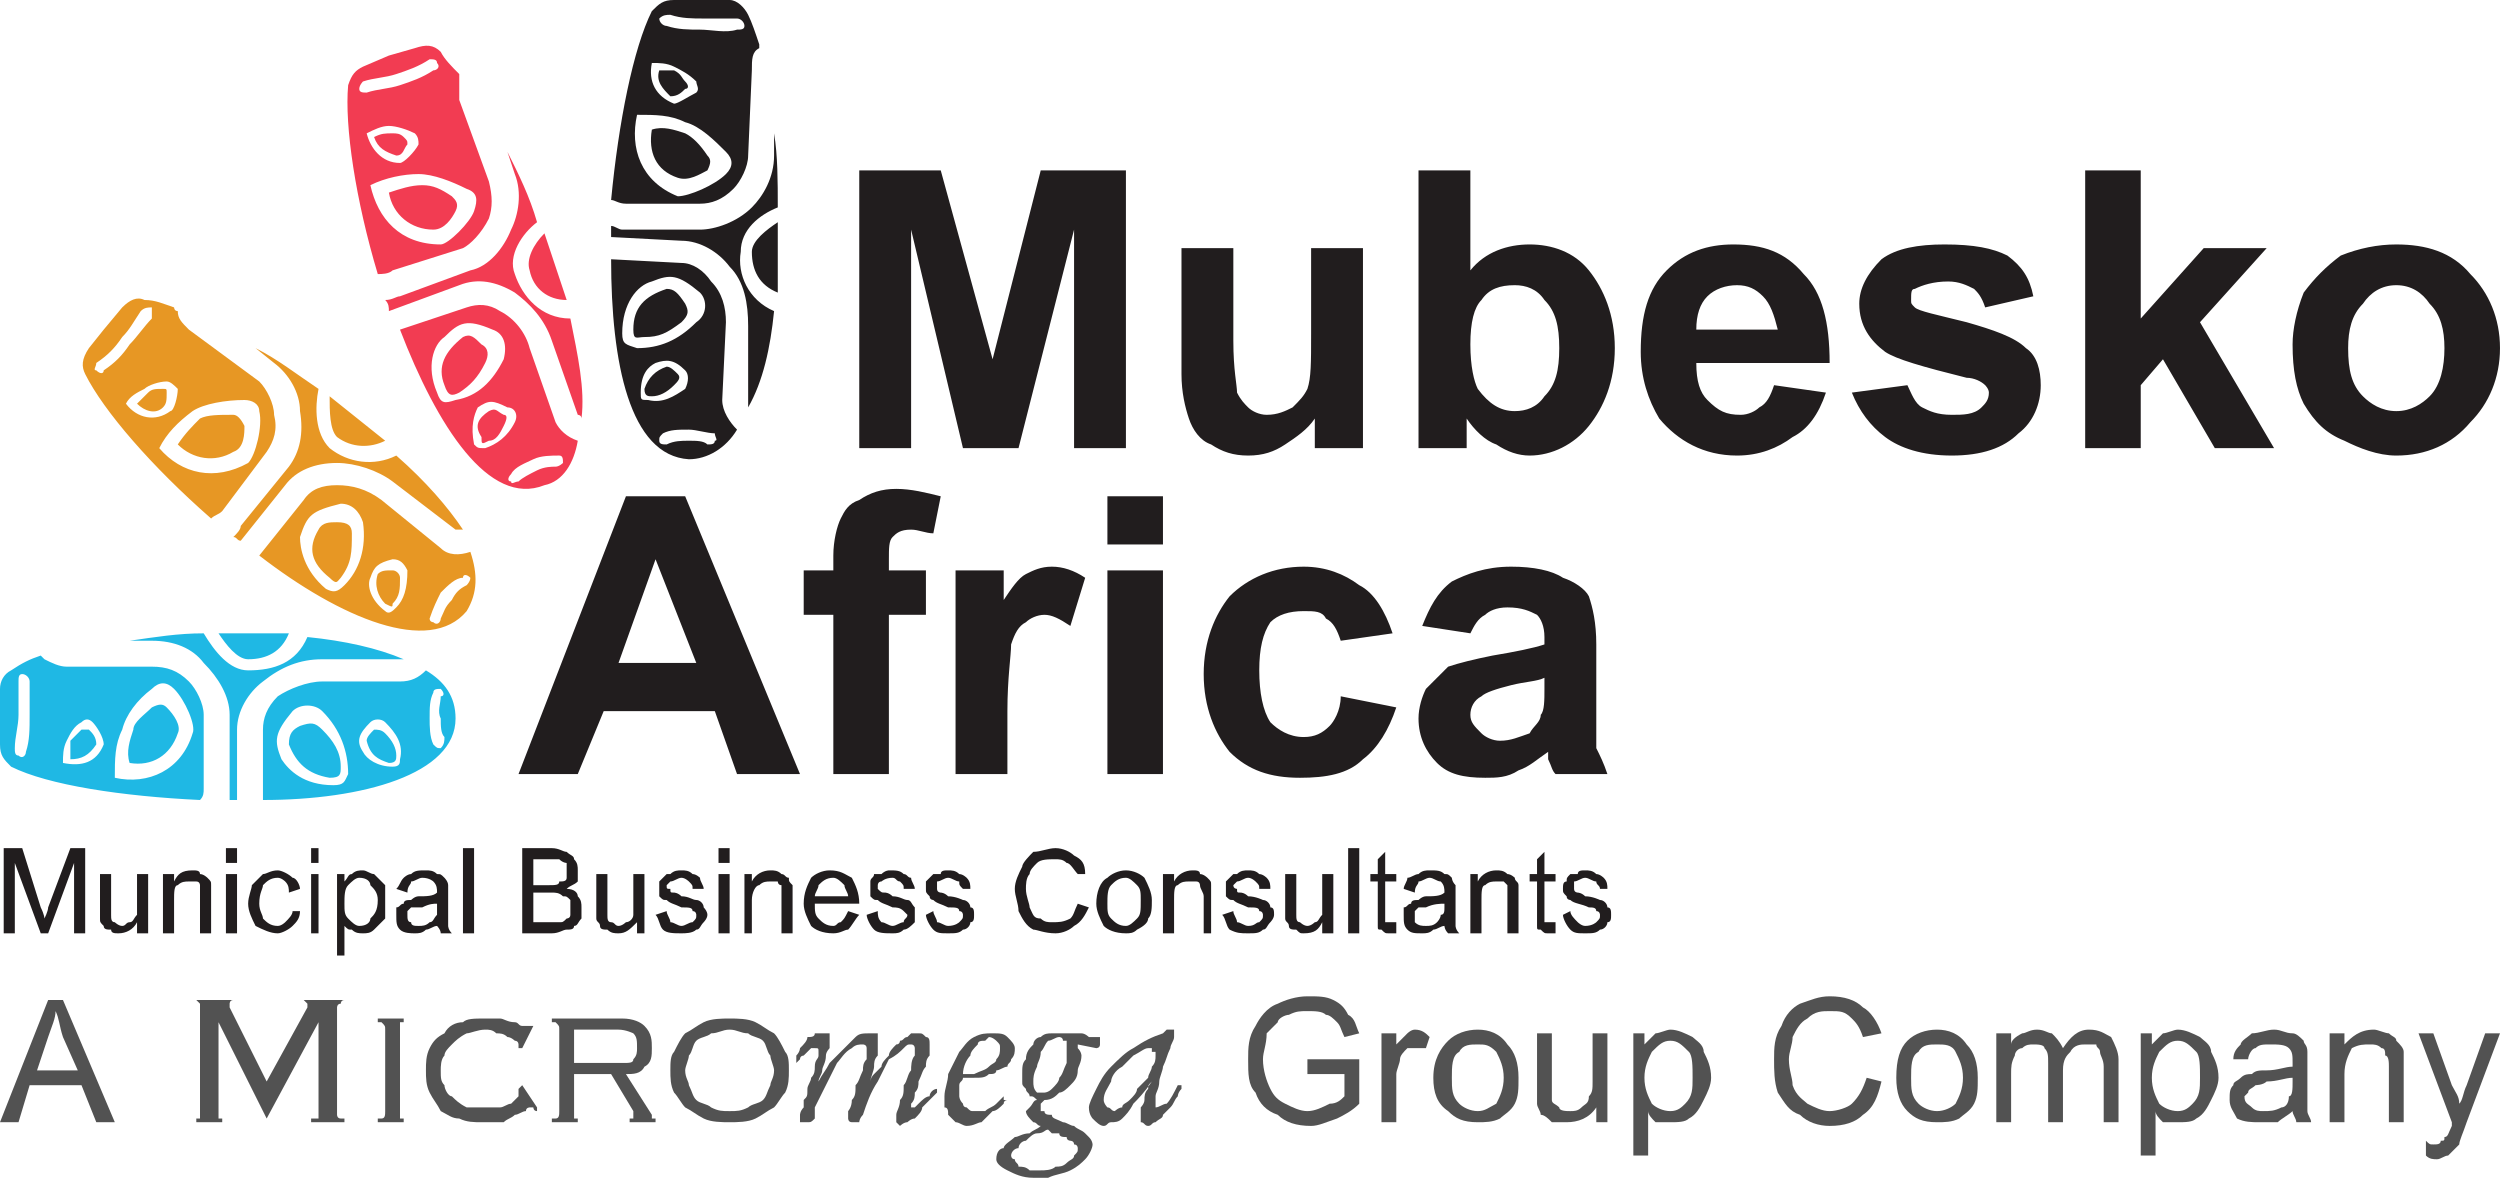 <?xml version="1.0" encoding="UTF-8"?>
<!DOCTYPE svg PUBLIC "-//W3C//DTD SVG 1.1//EN" "http://www.w3.org/Graphics/SVG/1.1/DTD/svg11.dtd">
<!-- Creator: CorelDRAW X7 -->
<svg xmlns="http://www.w3.org/2000/svg" xml:space="preserve" width="675px" height="318px" version="1.1" style="shape-rendering:geometricPrecision; text-rendering:geometricPrecision; image-rendering:optimizeQuality; fill-rule:evenodd; clip-rule:evenodd"
viewBox="0 0 675 318"
 xmlns:xlink="http://www.w3.org/1999/xlink">
 <defs>
  <style type="text/css">
   <![CDATA[
    .fil0 {fill:#1FB8E4}
    .fil4 {fill:#211D1E}
    .fil5 {fill:#525252}
    .fil2 {fill:#E79724}
    .fil3 {fill:#F23C52}
    .fil1 {fill:#211D1E;fill-rule:nonzero}
   ]]>
  </style>
 </defs>
 <g id="Layer_x0020_1">
  <g id="_1022464960">
   <g>
    <path class="fil0" d="M123 194c0,15 -25,22 -52,22l0 -19c0,-3 1,-6 4,-9 3,-2 8,-4 12,-4l21 0c3,0 5,-1 7,-3l0 0c5,3 8,7 8,13zm-59 22c-1,0 -1,0 -2,0 0,-1 0,-2 0,-3l0 -20c0,-5 -3,-10 -7,-14 -3,-4 -8,-6 -14,-6l-6 0c7,-1 13,-2 20,-2 3,5 7,10 12,10 7,0 13,-2 16,-9 10,1 19,3 26,6 0,0 -1,0 -1,0l-21 0c-6,0 -11,2 -16,6 -4,3 -7,8 -7,13l0 19zm-10 0c-21,-1 -41,-4 -51,-9 -2,-2 -3,-3 -3,-6l0 -7 0 -8c0,-2 1,-4 3,-5 3,-2 5,-3 8,-4 1,1 1,1 1,1 2,1 4,2 6,2l23 0c4,0 7,1 10,4 2,2 4,6 4,9l0 20c0,1 0,2 -1,3zm5 -45c7,0 13,0 19,0 -2,5 -6,7 -11,7 -3,0 -6,-4 -8,-7zm58 16c0,-1 1,-1 2,-1 1,1 1,2 0,2 0,2 -1,4 0,6 0,2 0,4 1,5 0,1 0,2 -1,3 -1,0 -1,0 -2,-1 -1,-2 -1,-5 -1,-7 0,-3 0,-5 1,-7zm-112 -3c0,-1 0,-2 1,-2 1,0 2,1 2,2 0,3 0,6 0,9 0,4 0,7 -1,10 0,1 -1,2 -2,1 -1,0 -1,-1 -1,-2 0,-3 1,-6 1,-9 0,-3 0,-6 0,-9zm14 21c3,0 5,-1 7,-4 0,-2 -1,-3 -2,-4 0,0 -1,0 -2,0 -1,1 -2,2 -3,3 0,2 0,3 0,5zm-2 1c5,1 9,0 11,-5 0,-2 -2,-5 -3,-6 -1,-1 -2,-1 -3,0 -2,1 -3,3 -4,5 -1,2 -1,4 -1,6zm18 0c6,1 11,-2 13,-8 1,-2 -1,-5 -3,-7 -1,-1 -2,-1 -4,0 -2,2 -5,4 -5,6 -1,3 -2,6 -1,9zm-4 4c9,2 18,-2 21,-12 1,-2 -2,-9 -5,-12 -2,-2 -4,-2 -6,0 -4,3 -7,7 -8,11 -2,4 -2,8 -2,13zm61 -3c0,2 0,3 -3,3 -6,-1 -9,-4 -11,-9 0,-3 1,-4 3,-5 3,-1 4,-1 6,1 3,3 5,6 5,10zm-13 -15c2,-2 6,-2 8,0 5,5 7,11 7,17 -1,2 -1,3 -4,3 -8,0 -12,-4 -14,-7 -2,-5 -2,-7 3,-13zm28 12c0,1 0,2 -2,2 -3,-1 -5,-2 -6,-6 0,-1 1,-2 2,-3 1,0 2,0 3,1 2,2 3,4 3,6zm-7 -9c1,-1 3,-1 4,0 3,3 5,6 4,10 0,1 0,2 -2,2 -4,0 -7,-2 -8,-4 -2,-3 -1,-5 2,-8z"/>
    <path class="fil1" d="M232 121l0 -75 22 0 14 51 13 -51 23 0 0 75 -14 0 0 -59 -15 59 -15 0 -14 -59 0 59 -14 0zm123 0l0 -8c-2,3 -5,5 -8,7 -3,2 -6,3 -10,3 -4,0 -7,-1 -10,-3 -3,-1 -5,-4 -6,-7 -1,-3 -2,-7 -2,-12l0 -34 14 0 0 25c0,8 1,12 1,14 1,2 2,3 3,4 1,1 3,2 5,2 3,0 5,-1 7,-2 2,-2 3,-3 4,-5 1,-3 1,-7 1,-15l0 -23 14 0 0 54 -13 0zm28 0l0 -75 14 0 0 27c4,-5 10,-7 16,-7 6,0 12,2 16,7 4,5 7,12 7,21 0,9 -3,16 -7,21 -4,5 -10,8 -16,8 -3,0 -6,-1 -9,-3 -3,-1 -6,-4 -8,-7l0 8 -13 0zm14 -28c0,6 1,10 2,12 3,4 6,6 10,6 3,0 6,-1 8,-4 3,-3 4,-7 4,-13 0,-6 -1,-10 -4,-13 -2,-3 -5,-4 -8,-4 -4,0 -7,1 -9,4 -2,2 -3,6 -3,12zm82 11l14 2c-2,6 -5,10 -9,12 -4,3 -9,5 -15,5 -9,0 -16,-4 -21,-10 -3,-5 -5,-11 -5,-18 0,-10 2,-17 7,-22 5,-5 11,-7 18,-7 8,0 14,2 19,8 5,5 7,13 7,24l-36 0c0,5 1,8 3,10 3,3 5,4 9,4 2,0 4,-1 5,-2 2,-1 3,-3 4,-6zm1 -15c-1,-4 -2,-7 -4,-9 -2,-2 -4,-3 -7,-3 -3,0 -6,1 -8,3 -2,2 -3,5 -3,9l22 0zm20 17l15 -2c1,2 2,5 4,6 2,1 4,2 8,2 3,0 6,0 8,-2 1,-1 2,-2 2,-4 0,-1 -1,-2 -1,-2 -1,-1 -3,-2 -5,-2 -12,-3 -19,-5 -22,-7 -4,-3 -7,-7 -7,-13 0,-4 2,-8 6,-12 4,-3 10,-4 17,-4 8,0 13,1 17,3 4,3 6,6 7,11l-13 3c-1,-3 -2,-4 -3,-5 -2,-1 -4,-2 -7,-2 -4,0 -7,1 -9,2 -1,0 -1,1 -1,3 0,1 0,1 1,2 1,1 6,2 14,4 7,2 13,4 16,7 3,2 4,6 4,10 0,5 -2,10 -6,13 -4,4 -10,6 -18,6 -8,0 -14,-2 -18,-5 -4,-3 -7,-7 -9,-12zm63 15l0 -75 15 0 0 40 17 -19 17 0 -18 20 20 34 -16 0 -14 -24 -6 7 0 17 -15 0zm56 -28c0,-4 1,-9 3,-14 3,-4 6,-7 10,-10 5,-2 10,-3 15,-3 8,0 15,2 20,8 5,5 8,12 8,20 0,8 -3,15 -8,20 -5,6 -12,9 -20,9 -5,0 -10,-2 -14,-4 -5,-2 -8,-5 -11,-10 -2,-4 -3,-9 -3,-16zm15 1c0,6 1,10 4,13 2,2 5,4 9,4 4,0 7,-2 9,-4 3,-3 4,-8 4,-13 0,-5 -1,-9 -4,-12 -2,-3 -5,-5 -9,-5 -4,0 -7,2 -9,5 -3,3 -4,7 -4,12z"/>
    <path class="fil1" d="M216 209l-17 0 -6 -17 -30 0 -7 17 -16 0 29 -75 16 0 31 75zm-28 -30l-11 -28 -10 28 21 0zm29 -25l8 0 0 -4c0,-4 1,-8 2,-10 1,-2 2,-4 5,-5 3,-2 6,-3 10,-3 4,0 8,1 12,2l-2 10c-2,0 -4,-1 -6,-1 -3,0 -4,1 -5,2 -1,1 -1,3 -1,6l0 3 10 0 0 12 -10 0 0 43 -15 0 0 -43 -8 0 0 -12zm55 55l-14 0 0 -55 13 0 0 8c2,-3 4,-6 6,-7 2,-1 4,-2 7,-2 3,0 6,1 9,3l-4 13c-3,-2 -5,-3 -7,-3 -2,0 -4,1 -5,2 -2,1 -3,3 -4,6 0,3 -1,9 -1,18l0 17zm27 -62l0 -13 15 0 0 13 -15 0zm0 62l0 -55 15 0 0 55 -15 0zm77 -38l-14 2c-1,-3 -2,-5 -4,-6 -1,-2 -3,-2 -6,-2 -4,0 -7,1 -9,3 -2,3 -3,7 -3,13 0,6 1,11 3,14 2,2 5,4 9,4 3,0 5,-1 7,-3 1,-1 3,-4 3,-8l15 3c-2,6 -5,11 -9,14 -4,4 -10,5 -17,5 -8,0 -14,-2 -19,-7 -4,-5 -7,-12 -7,-21 0,-9 3,-16 7,-21 5,-5 12,-8 20,-8 6,0 11,2 15,5 4,2 7,7 9,13zm21 0l-13 -2c2,-5 4,-9 8,-12 4,-2 9,-4 16,-4 6,0 11,1 14,3 3,1 6,3 7,5 1,3 2,7 2,13l0 17c0,5 0,8 0,11 1,2 2,4 3,7l-14 0c-1,-1 -1,-2 -2,-4 0,-1 0,-2 0,-2 -3,2 -5,4 -8,5 -3,2 -6,2 -9,2 -6,0 -10,-1 -13,-4 -3,-3 -5,-7 -5,-12 0,-3 1,-6 2,-8 2,-2 4,-4 6,-6 3,-1 7,-2 12,-3 6,-1 11,-2 14,-3l0 -2c0,-3 -1,-5 -2,-6 -2,-1 -4,-2 -8,-2 -3,0 -5,1 -6,2 -2,1 -3,3 -4,5zm20 12c-2,1 -5,1 -9,2 -4,1 -7,2 -8,3 -2,1 -3,3 -3,5 0,2 1,3 3,5 1,1 3,2 5,2 3,0 5,-1 8,-2 1,-2 3,-3 3,-5 1,-1 1,-4 1,-7l0 -3z"/>
    <path class="fil1" d="M1 252l0 -23 5 0 5 16c1,2 1,3 1,3 0,0 1,-2 1,-3l6 -16 4 0 0 23 -3 0 0 -19 -7 19 -2 0 -7 -19 0 19 -3 0zm36 0l0 -3c-1,2 -3,3 -5,3 -1,0 -2,0 -2,-1 -1,0 -2,0 -2,-1 -1,-1 -1,-1 -1,-2 0,-1 0,-1 0,-3l0 -9 3 0 0 8c0,2 0,3 0,3 0,1 0,2 1,2 0,0 1,1 2,1 1,0 1,-1 2,-1 1,0 1,-1 2,-2 0,0 0,-2 0,-3l0 -8 3 0 0 16 -3 0zm7 0l0 -16 3 0 0 2c1,-2 2,-3 5,-3 1,0 2,0 2,1 1,0 2,1 2,1 1,1 1,1 1,2 0,1 0,1 0,3l0 10 -3 0 0 -10c0,-1 0,-2 0,-3 0,0 0,-1 -1,-1 -1,0 -1,0 -2,0 -1,0 -2,0 -3,1 -1,0 -1,2 -1,4l0 9 -3 0zm17 -19l0 -4 3 0 0 4 -3 0zm0 19l0 -16 3 0 0 16 -3 0zm18 -6l2 0c0,2 -1,3 -2,4 -1,1 -3,2 -4,2 -2,0 -4,-1 -6,-2 -1,-2 -2,-4 -2,-6 0,-2 1,-4 1,-5 1,-1 2,-2 3,-3 1,0 2,-1 4,-1 1,0 3,1 4,2 1,0 2,2 2,3l-3 1c0,-1 0,-2 -1,-3 0,0 -1,-1 -2,-1 -2,0 -3,1 -4,2 0,1 -1,2 -1,5 0,2 1,3 1,4 1,1 2,2 4,2 1,0 2,-1 2,-1 1,-1 2,-2 2,-3zm5 -13l0 -4 2 0 0 4 -2 0zm0 19l0 -16 2 0 0 16 -2 0zm7 6l0 -22 2 0 0 2c1,-1 1,-2 2,-2 1,-1 2,-1 3,-1 1,0 2,1 3,1 1,1 2,2 3,3 0,2 0,3 0,4 0,2 0,4 0,5 -1,1 -2,2 -3,3 -1,1 -2,1 -3,1 -1,0 -2,0 -3,-1 -1,0 -1,0 -2,-1l0 8 -2 0zm2 -14c0,2 0,3 1,4 1,1 2,2 3,2 2,0 3,-1 3,-2 1,-1 2,-2 2,-5 0,-2 -1,-3 -2,-4 0,-1 -1,-2 -3,-2 -1,0 -2,1 -3,2 -1,1 -1,3 -1,5zm25 6c-1,0 -2,1 -3,1 -1,1 -2,1 -3,1 -1,0 -3,0 -4,-1 -1,-1 -1,-2 -1,-4 0,0 0,-1 0,-2 1,0 1,-1 2,-1 0,-1 1,-1 2,-1 0,0 1,-1 2,-1 2,0 4,0 5,-1 0,0 0,0 0,0 0,-1 0,-2 -1,-3 0,0 -1,-1 -3,-1 -1,0 -2,1 -3,1 0,1 -1,1 -1,3l-3 -1c1,-1 1,-2 2,-3 0,0 1,-1 2,-1 1,-1 2,-1 4,-1 1,0 2,0 3,1 1,0 1,0 2,1 0,0 1,1 1,2 0,0 0,1 0,2l0 4c0,2 0,4 0,5 0,0 0,1 1,2l-3 0c0,-1 -1,-2 -1,-2zm0 -6c-1,0 -2,0 -4,1 -2,0 -2,0 -3,0 0,0 -1,1 -1,1 0,0 0,1 0,1 0,1 0,2 1,2 0,1 1,1 2,1 1,0 2,0 3,-1 1,0 1,-1 2,-2 0,0 0,-1 0,-2l0 -1zm7 8l0 -23 3 0 0 23 -3 0zm16 0l0 -23 8 0c2,0 3,1 4,1 1,1 2,1 2,2 1,1 1,2 1,3 0,1 0,2 0,3 -1,1 -2,1 -3,2 2,0 3,1 3,2 1,1 1,2 1,3 0,1 0,2 0,3 -1,1 -1,2 -2,2 0,1 -1,1 -2,1 -1,0 -2,1 -4,1l-8 0zm3 -13l4 0c2,0 3,0 3,-1 1,0 2,0 2,-1 0,0 0,-1 0,-2 0,0 0,-1 0,-2 0,0 -1,0 -2,-1 0,0 -1,0 -3,0l-4 0 0 7zm0 10l5 0c1,0 2,0 2,0 1,0 1,0 2,-1 0,0 1,0 1,-1 0,0 0,-1 0,-2 0,-1 0,-1 0,-2 -1,-1 -1,-1 -2,-1 -1,-1 -2,-1 -3,-1l-5 0 0 8zm28 3l0 -3c-2,2 -3,3 -5,3 -1,0 -2,0 -3,-1 -1,0 -2,0 -2,-1 0,-1 -1,-1 -1,-2 0,-1 0,-1 0,-3l0 -9 3 0 0 8c0,2 0,3 0,3 0,1 0,2 1,2 1,0 1,1 2,1 1,0 2,-1 2,-1 1,0 2,-1 2,-2 0,0 0,-2 0,-3l0 -8 3 0 0 16 -2 0zm5 -5l3 -1c0,1 1,2 1,3 1,0 2,1 3,1 1,0 2,-1 3,-1 1,-1 1,-1 1,-2 0,0 0,-1 -1,-1 0,-1 -1,-1 -3,-1 -2,-1 -3,-1 -4,-2 -1,0 -1,0 -2,-1 0,-1 0,-1 0,-2 0,-1 0,-2 0,-2 1,-1 1,-1 2,-2 0,0 1,0 1,0 1,-1 2,-1 3,-1 1,0 2,0 3,1 1,0 2,1 2,1 0,1 1,2 1,3l-3 0c0,-1 0,-1 -1,-2 0,0 -1,-1 -2,-1 -1,0 -2,1 -3,1 0,0 -1,1 -1,1 0,1 0,1 1,1 0,1 0,1 1,1 0,0 1,0 2,1 2,0 3,1 4,1 1,0 2,1 2,2 0,0 1,1 1,2 0,1 -1,2 -1,2 -1,1 -1,2 -2,2 -1,1 -3,1 -4,1 -2,0 -4,0 -5,-1 -1,-1 -1,-3 -2,-4zm17 -14l0 -4 3 0 0 4 -3 0zm0 19l0 -16 3 0 0 16 -3 0zm7 0l0 -16 2 0 0 2c1,-2 3,-3 5,-3 1,0 2,0 3,1 1,0 1,1 2,1 0,1 0,1 1,2 0,1 0,1 0,3l0 10 -3 0 0 -10c0,-1 0,-2 0,-3 -1,0 -1,-1 -1,-1 -1,0 -2,0 -2,0 -1,0 -2,0 -3,1 -1,0 -2,2 -2,4l0 9 -2 0zm28 -6l3 1c-1,1 -2,3 -3,4 -1,0 -2,1 -4,1 -3,0 -5,-1 -6,-2 -1,-2 -2,-4 -2,-6 0,-3 1,-5 2,-7 1,-1 3,-2 5,-2 3,0 4,1 6,2 1,2 2,4 2,7 0,0 0,0 0,0l-12 0c0,2 0,3 1,4 1,1 2,2 4,2 1,0 1,-1 2,-1 1,-1 1,-1 2,-3zm-9 -4l9 0c0,-1 -1,-2 -1,-3 -1,-1 -2,-2 -3,-2 -2,0 -3,1 -4,2 0,1 -1,2 -1,3zm14 5l3 -1c0,1 0,2 1,3 1,0 2,1 3,1 1,0 2,-1 3,-1 0,-1 1,-1 1,-2 0,0 -1,-1 -1,-1 -1,-1 -2,-1 -3,-1 -2,-1 -3,-1 -4,-2 -1,0 -1,0 -2,-1 0,-1 0,-1 0,-2 0,-1 0,-2 0,-2 0,-1 1,-1 1,-2 1,0 1,0 2,0 1,-1 2,-1 2,-1 2,0 3,0 4,1 1,0 1,1 2,1 0,1 1,2 1,3l-3 0c0,-1 0,-1 -1,-2 -1,0 -1,-1 -2,-1 -2,0 -3,1 -3,1 -1,0 -1,1 -1,1 0,1 0,1 0,1 1,1 1,1 2,1 0,0 1,0 2,1 2,0 3,1 4,1 1,0 1,1 2,2 0,0 0,1 0,2 0,1 0,2 0,2 -1,1 -2,2 -3,2 -1,1 -2,1 -3,1 -2,0 -4,0 -5,-1 -1,-1 -2,-3 -2,-4zm16 0l2 -1c0,1 1,2 1,3 1,0 2,1 3,1 2,0 3,-1 3,-1 1,-1 1,-1 1,-2 0,0 0,-1 -1,-1 0,-1 -1,-1 -3,-1 -2,-1 -3,-1 -4,-2 0,0 -1,0 -1,-1 -1,-1 -1,-1 -1,-2 0,-1 0,-2 0,-2 1,-1 1,-1 2,-2 0,0 1,0 2,0 0,-1 1,-1 2,-1 1,0 2,0 3,1 1,0 2,1 2,1 1,1 1,2 1,3l-2 0c-1,-1 -1,-1 -1,-2 -1,0 -2,-1 -3,-1 -1,0 -2,1 -3,1 0,0 0,1 0,1 0,1 0,1 0,1 0,1 1,1 1,1 0,0 1,0 2,1 2,0 4,1 4,1 1,0 2,1 2,2 1,0 1,1 1,2 0,1 0,2 -1,2 0,1 -1,2 -2,2 -1,1 -2,1 -4,1 -2,0 -3,0 -4,-1 -1,-1 -2,-3 -2,-4zm41 -3l3 1c-1,2 -2,4 -4,5 -1,1 -3,2 -5,2 -3,0 -5,-1 -6,-1 -2,-1 -3,-3 -4,-5 0,-2 -1,-4 -1,-6 0,-2 1,-4 2,-6 0,-1 2,-3 3,-4 2,0 4,-1 6,-1 2,0 4,1 5,2 2,1 3,2 3,5l-2 0c-1,-1 -2,-3 -3,-3 -1,-1 -2,-1 -3,-1 -2,0 -4,0 -5,1 -1,1 -2,2 -2,3 -1,1 -1,3 -1,4 0,2 1,4 1,5 1,2 1,3 3,3 1,1 2,1 3,1 2,0 3,0 5,-1 1,-1 1,-2 2,-4zm5 0c0,-3 1,-6 3,-7 1,-1 3,-2 5,-2 2,0 4,1 5,2 1,2 2,4 2,6 0,2 0,4 -1,5 0,1 -1,2 -3,3 -1,1 -2,1 -3,1 -3,0 -5,-1 -6,-2 -1,-2 -2,-4 -2,-6zm3 0c0,2 0,3 1,4 1,1 2,2 4,2 1,0 2,-1 3,-2 1,-1 1,-2 1,-5 0,-2 0,-3 -1,-4 -1,-1 -2,-2 -3,-2 -2,0 -3,1 -4,2 -1,1 -1,3 -1,5zm15 8l0 -16 3 0 0 2c1,-2 3,-3 5,-3 1,0 2,0 2,1 1,0 2,1 2,1 1,1 1,1 1,2 0,1 0,1 0,3l0 10 -2 0 0 -10c0,-1 -1,-2 -1,-3 0,0 0,-1 -1,-1 0,0 -1,0 -2,0 -1,0 -2,0 -3,1 -1,0 -1,2 -1,4l0 9 -3 0zm16 -5l3 -1c0,1 1,2 1,3 1,0 2,1 3,1 2,0 2,-1 3,-1 1,-1 1,-1 1,-2 0,0 0,-1 -1,-1 0,-1 -1,-1 -3,-1 -2,-1 -3,-1 -4,-2 -1,0 -1,0 -2,-1 0,-1 0,-1 0,-2 0,-1 0,-2 0,-2 1,-1 1,-1 2,-2 0,0 1,0 1,0 1,-1 2,-1 3,-1 1,0 2,0 3,1 1,0 2,1 2,1 1,1 1,2 1,3l-3 0c0,-1 0,-1 -1,-2 0,0 -1,-1 -2,-1 -1,0 -2,1 -3,1 0,0 -1,1 -1,1 0,1 1,1 1,1 0,1 0,1 1,1 0,0 1,0 2,1 2,0 4,1 4,1 1,0 2,1 2,2 1,0 1,1 1,2 0,1 -1,2 -1,2 -1,1 -1,2 -2,2 -1,1 -2,1 -4,1 -2,0 -3,0 -5,-1 -1,-1 -1,-3 -2,-4zm27 5l0 -3c-1,2 -2,3 -5,3 -1,0 -1,0 -2,-1 -1,0 -2,0 -2,-1 0,-1 -1,-1 -1,-2 0,-1 0,-1 0,-3l0 -9 3 0 0 8c0,2 0,3 0,3 0,1 0,2 1,2 0,0 1,1 2,1 1,0 2,-1 2,-1 1,0 1,-1 2,-2 0,0 0,-2 0,-3l0 -8 3 0 0 16 -3 0zm7 0l0 -23 3 0 0 23 -3 0zm13 -3l0 3c0,0 -1,0 -2,0 -1,0 -1,0 -2,-1 -1,0 -1,0 -1,-1 0,0 0,-1 0,-3l0 -9 -2 0 0 -2 2 0 0 -4 2 -2 0 6 3 0 0 2 -3 0 0 9c0,1 0,1 0,2 0,0 1,0 1,0 0,0 0,0 1,0 0,0 0,0 1,0zm13 1c-1,0 -2,1 -3,1 -1,1 -2,1 -3,1 -2,0 -3,0 -4,-1 -1,-1 -1,-2 -1,-4 0,0 0,-1 0,-2 1,0 1,-1 2,-1 0,-1 1,-1 2,-1 0,0 1,-1 2,-1 2,0 4,0 5,-1 0,0 0,0 0,0 0,-1 0,-2 -1,-3 -1,0 -2,-1 -3,-1 -1,0 -2,1 -3,1 0,1 -1,1 -1,3l-3 -1c0,-1 1,-2 1,-3 1,0 2,-1 3,-1 1,-1 2,-1 3,-1 2,0 3,0 4,1 1,0 1,0 2,1 0,0 0,1 1,2 0,0 0,1 0,2l0 4c0,2 0,4 0,5 0,0 0,1 1,2l-3 0c-1,-1 -1,-2 -1,-2zm0 -6c-1,0 -3,0 -5,1 -1,0 -1,0 -2,0 0,0 -1,1 -1,1 0,0 0,1 0,1 0,1 0,2 0,2 1,1 2,1 3,1 1,0 2,0 3,-1 0,0 1,-1 1,-2 1,0 1,-1 1,-2l0 -1zm7 8l0 -16 2 0 0 2c1,-2 3,-3 5,-3 1,0 2,0 3,1 1,0 2,1 2,1 0,1 1,1 1,2 0,1 0,1 0,3l0 10 -3 0 0 -10c0,-1 0,-2 0,-3 0,0 -1,-1 -1,-1 -1,0 -1,0 -2,0 -1,0 -2,0 -3,1 -1,0 -1,2 -1,4l0 9 -3 0zm23 -3l0 3c0,0 -1,0 -2,0 -1,0 -1,0 -2,-1 -1,0 -1,0 -1,-1 0,0 0,-1 0,-3l0 -9 -2 0 0 -2 2 0 0 -4 2 -2 0 6 3 0 0 2 -3 0 0 9c0,1 0,1 0,2 1,0 1,0 1,0 0,0 0,0 1,0 0,0 1,0 1,0zm2 -2l2 -1c0,1 1,2 2,3 0,0 1,1 2,1 2,0 3,-1 3,-1 1,-1 1,-1 1,-2 0,0 0,-1 -1,-1 0,-1 -1,-1 -2,-1 -2,-1 -4,-1 -5,-2 0,0 -1,0 -1,-1 -1,-1 -1,-1 -1,-2 0,-1 0,-2 1,-2 0,-1 0,-1 1,-2 0,0 1,0 2,0 0,-1 1,-1 2,-1 1,0 2,0 3,1 1,0 2,1 2,1 1,1 1,2 1,3l-2 0c0,-1 -1,-1 -1,-2 -1,0 -2,-1 -3,-1 -1,0 -2,1 -3,1 0,0 0,1 0,1 0,1 0,1 0,1 0,1 1,1 1,1 0,0 1,0 2,1 2,0 4,1 4,1 1,0 2,1 2,2 1,0 1,1 1,2 0,1 0,2 -1,2 0,1 -1,2 -2,2 -1,1 -2,1 -4,1 -2,0 -3,0 -4,-1 -1,-1 -2,-3 -2,-4z"/>
    <path class="fil2" d="M126 165c-10,12 -34,2 -56,-15l12 -15c2,-3 5,-4 9,-4 4,0 8,1 12,4l16 13c2,2 5,2 8,1l0 0c2,6 2,11 -1,16zm-61 -19c-1,0 -1,-1 -2,-1 1,-1 2,-2 2,-3l13 -16c3,-4 4,-9 3,-15 0,-5 -3,-10 -7,-13l-5 -4c6,3 11,7 17,11 -1,5 -1,12 3,16 5,4 12,5 18,2 8,7 14,14 18,20 -1,0 -2,0 -2,0l-17 -13c-4,-3 -10,-5 -15,-5 -6,0 -11,2 -14,6l-12 15zm-8 -6c-16,-14 -29,-29 -34,-39 -1,-2 -1,-4 1,-7l4 -5 5 -6c2,-2 4,-3 6,-2 3,0 5,1 8,2 0,0 0,1 1,1 0,2 1,3 3,5l19 14c2,2 4,6 4,9 1,4 0,7 -2,10l-12 16c-1,1 -2,1 -3,2zm32 -33c5,4 10,8 15,12 -4,2 -9,2 -13,-1 -2,-2 -2,-7 -2,-11zm36 49c0,-1 1,-1 2,0 0,1 -1,2 -1,2 -2,1 -3,2 -4,4 -2,2 -2,3 -3,5 0,1 -1,2 -2,1 0,0 -1,0 -1,-1 1,-3 2,-5 3,-7 2,-2 4,-4 6,-4zm-87 -72c1,-1 2,-1 3,-1 0,1 0,2 0,3 -2,2 -4,5 -6,7 -2,3 -4,5 -7,7 0,1 -1,1 -2,0 -1,0 0,-1 0,-2 3,-2 5,-4 7,-7 2,-2 3,-4 5,-7zm-1 25c2,2 5,3 7,1 1,-1 1,-2 1,-4 0,-1 0,-1 -1,-1 -2,0 -3,0 -4,1 -1,1 -2,2 -3,3zm-3 0c3,4 8,5 12,2 1,0 2,-4 2,-6 -1,-1 -2,-2 -3,-2 -2,0 -5,1 -6,2 -2,1 -4,2 -5,4zm14 11c4,4 10,5 15,2 3,-1 3,-5 3,-7 -1,-2 -2,-3 -3,-3 -4,0 -7,0 -9,1 -2,2 -4,4 -6,7zm-5 1c6,7 15,9 24,4 2,-2 4,-10 3,-14 0,-2 -2,-3 -4,-3 -5,0 -11,1 -14,3 -4,3 -7,6 -9,10zm49 35c-1,1 -1,2 -3,0 -5,-4 -6,-8 -3,-13 1,-2 3,-2 5,-2 3,0 4,1 4,3 0,5 0,8 -3,12zm0 -20c3,0 5,2 6,5 1,7 -1,13 -5,17 -2,2 -3,2 -5,1 -6,-5 -7,-11 -7,-14 2,-6 3,-7 11,-9zm14 27c0,1 0,1 -2,0 -2,-2 -3,-5 -2,-8 1,-1 2,-1 4,-1 1,0 2,1 2,2 0,3 0,5 -2,7zm0 -12c2,0 3,1 4,3 0,5 -1,8 -3,10 -1,1 -2,2 -3,1 -4,-3 -5,-7 -4,-9 1,-3 2,-4 6,-5z"/>
    <path class="fil3" d="M147 131c-15,6 -29,-16 -39,-42l18 -6c3,-1 6,-1 9,1 4,2 7,6 8,10l7 20c1,2 3,4 6,5l0 0c-1,6 -4,11 -9,12zm-42 -47c0,-1 0,-2 -1,-3 2,0 3,-1 4,-1l19 -7c5,-1 9,-6 11,-11 2,-4 3,-10 1,-15l-2 -6c3,6 6,12 8,19 -4,3 -8,9 -6,14 2,6 7,12 15,12 2,10 4,19 3,27 0,-1 -1,-1 -1,-1l-7 -20c-2,-6 -6,-10 -10,-13 -5,-3 -10,-4 -15,-2l-19 7zm-3 -10c-6,-20 -9,-40 -8,-51 1,-3 2,-4 4,-5l7 -3 7 -2c3,-1 5,-1 7,1 1,2 3,4 5,6 0,1 0,1 0,1 0,2 0,4 0,6l8 22c1,4 1,7 0,10 -2,4 -5,7 -7,8l-19 6c-1,1 -3,1 -4,1zm45 -11c2,6 4,12 6,18 -5,0 -9,-3 -10,-8 -1,-3 1,-7 4,-10zm4 60c1,0 1,1 1,2 0,0 -1,1 -2,1 -1,0 -3,0 -5,1 -2,1 -4,2 -5,3 -1,0 -2,1 -2,0 -1,0 -1,-1 0,-2 1,-2 4,-3 6,-4 2,-1 5,-1 7,-1zm-35 -107c1,0 2,0 2,1 1,1 0,2 -1,2 -3,2 -6,3 -9,4 -3,1 -6,1 -9,2 -1,0 -2,0 -2,-1 0,-1 1,-2 1,-2 3,-1 6,-1 9,-2 3,-1 6,-2 9,-4zm-15 21c1,3 3,4 6,5 2,0 2,-2 3,-3 0,-1 0,-1 -1,-2 -1,-1 -2,-1 -3,-1 -2,0 -3,0 -5,1zm-2 -1c1,4 4,8 9,8 1,0 4,-3 5,-5 0,-1 0,-2 -1,-3 -2,-1 -5,-2 -7,-2 -2,0 -4,1 -6,2zm6 16c1,6 6,10 12,10 3,0 5,-3 6,-5 1,-2 0,-3 -1,-4 -3,-2 -5,-3 -8,-3 -3,0 -6,1 -9,2zm-5 -2c2,9 8,16 19,16 2,0 8,-6 9,-9 1,-3 1,-5 -2,-6 -4,-2 -9,-4 -13,-4 -4,0 -9,1 -13,3zm24 56c-2,1 -3,1 -4,-2 -2,-5 0,-9 5,-13 2,-1 3,0 5,2 2,1 2,3 1,5 -2,4 -4,6 -7,8zm9 -17c3,1 4,4 3,8 -3,6 -7,10 -13,11 -3,1 -4,1 -5,-2 -3,-7 -1,-13 2,-15 4,-4 6,-5 13,-2zm-1 30c-2,1 -2,1 -2,-1 -2,-3 -1,-5 2,-7 2,-1 2,0 4,1 1,0 1,1 0,3 -1,2 -2,4 -4,4zm5 -9c2,0 3,2 2,4 -2,4 -5,6 -8,7 -2,0 -2,0 -3,-1 -1,-5 0,-8 1,-10 3,-2 4,-2 8,0z"/>
    <path class="fil4" d="M186 124c-16,-1 -21,-26 -21,-54l19 1c3,0 6,2 8,5 3,3 4,7 4,11l-1 21c0,3 2,6 4,8l0 0c-3,5 -8,8 -13,8zm-21 -60c0,-1 0,-2 0,-3 1,0 2,1 3,1l21 0c4,0 10,-2 14,-6 3,-3 6,-8 6,-14l0 -6c1,6 1,13 1,20 -5,2 -10,6 -10,12 -1,6 2,13 9,16 -1,10 -3,19 -7,26 0,0 0,-1 0,-2l0 -20c0,-6 -1,-12 -5,-16 -3,-4 -8,-7 -13,-7l-19 -1zm0 -10c2,-21 6,-41 11,-51 2,-2 3,-3 6,-3l7 0 8 0c2,0 4,2 5,4 1,2 2,5 3,8 0,0 0,0 0,1 -2,1 -2,3 -2,6l-1 23c0,3 -2,7 -4,9 -3,3 -6,4 -9,4l-20 0c-2,0 -3,-1 -4,-1zm45 6c0,7 0,13 0,19 -5,-2 -7,-6 -7,-11 0,-3 4,-6 7,-8zm-17 57c0,1 1,2 0,2 0,1 -1,1 -2,1 -1,-1 -3,-1 -5,-1 -2,0 -4,0 -6,1 -1,0 -2,0 -2,-1 0,-1 0,-1 1,-2 2,-1 4,-1 7,-1 2,0 5,1 7,1zm6 -112c1,0 2,1 2,2 0,1 -1,1 -2,1 -3,1 -7,0 -10,0 -3,0 -6,0 -9,-1 -1,0 -2,-1 -2,-2 1,-1 2,-1 3,-1 3,1 6,1 9,1 3,0 6,0 9,0zm-21 14c-1,3 1,5 3,7 2,0 3,-1 4,-2 1,0 1,-1 0,-2 -1,-1 -1,-2 -3,-3 -1,0 -3,0 -4,0zm-2 -2c-1,5 1,9 6,11 1,0 4,-2 6,-3 1,-1 0,-2 0,-3 -2,-2 -4,-3 -6,-4 -2,-1 -4,-1 -6,-1zm0 18c-1,6 1,11 7,13 3,1 6,-1 8,-2 1,-2 1,-3 0,-4 -2,-3 -4,-5 -6,-6 -3,-1 -6,-2 -9,-1zm-4 -4c-2,9 1,18 11,22 3,0 10,-3 13,-6 2,-2 2,-4 0,-6 -3,-3 -7,-7 -11,-8 -4,-2 -8,-2 -13,-2zm2 60c-2,0 -3,1 -3,-2 0,-6 3,-9 9,-11 2,0 3,1 5,4 1,2 1,3 -1,5 -4,3 -6,4 -10,4zm15 -12c2,2 2,6 -1,8 -5,5 -10,7 -16,7 -3,-1 -4,-1 -4,-4 0,-8 4,-13 8,-14 5,-2 7,-2 13,3zm-13 28c-1,0 -2,0 -2,-2 1,-3 3,-5 6,-6 1,0 2,1 3,2 1,1 0,2 -1,3 -2,2 -4,3 -6,3zm9 -7c1,1 1,3 0,5 -3,2 -6,4 -10,3 -2,0 -2,0 -2,-2 0,-5 2,-7 4,-8 3,-1 5,-1 8,2z"/>
   </g>
   <g>
    <path class="fil5" d="M10 289l11 0 -4 -9c-1,-3 -1,-5 -2,-7 0,2 -1,4 -2,7l-3 9zm-10 14l0 0 13 -33 4 0 14 33 -5 0 -4 -10 -14 0 -3 10 -5 0z"/>
    <path class="fil5" d="M53 303l0 -1c0,0 1,0 1,0 0,0 0,-1 0,-1l0 -29c0,0 0,-1 0,-1 0,0 -1,-1 -1,-1l0 0 10 0 0 0c-1,0 -1,1 -1,1 0,1 0,1 0,1l10 20 11 -20c0,0 0,0 0,0 0,0 0,-1 0,-1 0,0 0,0 0,0 0,0 -1,-1 -1,-1l0 0 11 0 0 0c-1,0 -1,1 -1,1 -1,0 -1,1 -1,1l0 29c0,0 0,1 1,1 0,0 0,0 1,0l0 1 -9 0 0 -1c1,0 1,0 2,0 0,0 0,-1 0,-1l0 -25 0 0 -14 26 -13 -26 0 0 0 25c0,0 0,1 0,1 0,0 1,0 1,0l0 1 -7 0z"/>
    <path class="fil5" d="M102 303l0 -1c1,0 1,0 1,0 1,0 1,-1 1,-2l0 -22c0,-1 0,-1 -1,-2 0,0 0,0 -1,0l0 -1 7 0 0 1c-1,0 -1,0 -1,0 0,1 0,1 0,2l0 22c0,1 0,2 0,2 0,0 0,0 1,0l0 1 -7 0z"/>
    <path class="fil5" d="M141 283l-1 0c0,0 0,0 0,-1l0 0c0,0 0,-1 -1,-1 0,0 -1,-1 -2,-1 -1,-1 -2,-1 -3,-1 -1,-1 -2,-1 -3,-1 -2,0 -4,1 -5,1 -2,1 -3,2 -4,3 -1,1 -2,2 -2,3 -1,1 -1,3 -1,4 0,2 0,3 1,4 0,1 1,3 2,3 1,1 2,2 4,3 1,0 2,0 4,0 2,0 3,0 5,0 1,0 2,-1 3,-1 1,-1 1,-1 2,-2 0,0 0,-1 0,-1 0,0 0,-1 0,-1l1 -1 4 6 0 1c-1,0 -1,-1 -1,-1 0,0 -1,0 -1,0 0,0 -1,0 -1,1 -1,0 -2,1 -3,1 -1,1 -2,1 -3,2 -2,0 -4,0 -6,0 -2,0 -4,0 -6,-1 -2,0 -3,-1 -5,-2 -1,-2 -2,-3 -3,-5 -1,-2 -1,-4 -1,-6 0,-2 0,-4 1,-6 1,-2 2,-3 4,-4 1,-2 3,-3 5,-3 1,-1 3,-1 6,-1 1,0 3,0 4,0 1,0 2,1 4,1 1,0 1,1 2,1 0,0 1,0 1,0 0,0 1,0 1,0l1 0 -3 6z"/>
    <path class="fil5" d="M155 287l13 0c2,0 3,0 3,-1 1,-1 1,-2 1,-3 0,-2 0,-3 -1,-4 0,0 -2,-1 -4,-1l-12 0 0 9zm0 13l0 0c0,1 0,2 0,2 0,0 1,0 1,0l0 1 -7 0 0 -1c1,0 1,0 1,0 1,0 1,-1 1,-2l0 -22c0,-1 0,-1 -1,-2 0,0 0,0 -1,0l0 -1 19 0c3,0 5,1 6,2 2,2 2,4 2,6 0,2 0,4 -2,5 -1,2 -3,2 -5,2l7 11c0,1 0,1 0,1 1,0 1,0 1,0l0 1 -7 0 0 -1c1,0 1,0 1,0 0,0 0,0 0,0 0,-1 0,-1 0,-1 0,0 0,0 0,-1l-6 -10 -10 0 0 10z"/>
    <path class="fil5" d="M197 278c-2,0 -3,1 -5,1 -1,1 -3,1 -4,2 -1,1 -1,3 -2,4 0,1 -1,3 -1,4 0,2 1,3 1,4 1,2 1,3 2,4 1,1 3,1 4,2 2,1 3,1 5,1 2,0 3,0 5,-1 1,-1 3,-1 4,-2 1,-1 1,-2 2,-4 0,-1 1,-2 1,-4 0,-1 -1,-3 -1,-4 -1,-1 -1,-3 -2,-4 -1,-1 -3,-1 -4,-2 -2,0 -3,-1 -5,-1zm0 -3l0 0c2,0 5,0 7,1 2,1 3,2 5,3 1,1 2,3 3,5 1,1 1,3 1,5 0,2 0,4 -1,6 -1,1 -2,3 -3,4 -2,1 -3,2 -5,3 -2,1 -5,1 -7,1 -2,0 -5,0 -7,-1 -2,-1 -3,-2 -5,-3 -1,-1 -2,-3 -3,-4 -1,-2 -1,-4 -1,-6 0,-2 0,-4 1,-5 1,-2 2,-4 3,-5 2,-1 3,-2 5,-3 2,-1 5,-1 7,-1z"/>
    <path class="fil5" d="M215 287l0 -1c0,0 0,-1 0,-1 1,-1 1,-2 1,-2 1,-1 2,-2 2,-3 1,0 2,0 2,-1 1,0 1,0 1,0 1,0 1,0 1,0 1,0 1,0 2,0 0,1 0,1 0,2 0,0 0,1 0,2 0,0 -1,1 -1,2 0,2 -1,3 -1,4 0,1 -1,2 -1,3 1,-2 2,-3 3,-5 1,-1 3,-3 4,-4 1,-1 2,-2 3,-3 1,-1 2,-1 4,-1 0,0 1,0 2,0 0,1 0,2 0,3 0,0 0,1 0,1 0,1 0,1 0,2 -1,1 -1,2 -1,3 0,1 -1,3 -1,4 0,0 0,-1 1,-2 0,0 1,-1 2,-2 0,-1 1,-2 2,-3 0,-1 1,-2 2,-3 1,0 1,-1 1,-1 1,0 1,-1 2,-1 0,0 1,-1 1,-1 1,0 2,0 2,0 1,0 1,0 2,1 1,0 1,1 1,2 0,1 0,2 0,3 -1,1 -1,2 -1,3 -1,1 -1,2 -2,4 0,1 0,2 -1,3 0,1 0,2 -1,3 0,1 0,1 0,1 0,0 0,0 0,0 0,0 0,0 1,0 0,0 0,0 0,0 0,0 1,-1 1,-1 0,0 0,0 0,0 1,-1 2,-2 3,-2 0,-1 1,-2 2,-2l0 0 0 1c0,0 0,0 0,0 0,0 -1,1 -1,1 -1,1 -2,2 -3,3 0,1 -1,2 -2,3 -1,0 -2,1 -2,1 -1,0 -2,1 -2,1 0,0 0,0 -1,-1 0,0 0,0 0,-1 0,0 0,0 0,-1 0,-1 1,-2 1,-4 1,-1 1,-2 1,-4 1,-1 1,-3 2,-4 0,-1 0,-3 1,-4 0,-1 0,-1 0,-2 0,0 0,-1 -1,-1 -1,0 -1,0 -2,1 -1,1 -2,2 -4,3 -1,2 -2,4 -3,6 -2,3 -3,6 -4,9 -1,1 -1,2 -1,2 0,0 -1,0 -1,0 -1,0 -1,0 -1,0 -1,0 -1,-1 -1,-1 0,0 0,-1 0,-2 0,0 1,-1 1,-3 1,-1 1,-2 1,-4 1,-1 1,-2 2,-4 0,-1 0,-2 1,-3 0,-1 0,-2 0,-2 0,-1 0,-1 0,-1 0,-1 -1,-1 -1,-1 -1,0 -2,0 -3,1 -2,1 -3,3 -4,4 -1,2 -2,4 -3,6 -1,2 -2,4 -3,6 0,1 0,1 0,1 0,0 0,1 0,1 0,0 0,0 0,1 0,0 0,0 0,0 -1,1 -1,1 -2,1 0,0 0,0 0,0 0,0 -1,0 -1,0 0,0 0,0 -1,0 0,-1 0,-1 0,-1 0,0 0,-1 0,-1 0,0 0,-1 1,-2 0,0 0,-1 0,-2 1,-1 1,-1 1,-3 0,-1 1,-2 1,-3 1,-1 1,-2 1,-3 0,-2 1,-2 1,-3 0,-1 0,-1 0,-1 0,-1 0,-1 -1,-1 0,0 -1,0 -1,0 -1,1 -1,1 -2,2 0,0 -1,0 -1,1 0,0 -1,1 -1,1l0 0z"/>
    <path class="fil5" d="M260 290c1,0 2,0 3,0 2,-1 3,-1 4,-2 1,-1 2,-1 2,-2 1,-1 1,-2 1,-3 0,-1 0,-1 -1,-2 0,0 -1,-1 -2,-1 0,0 -1,1 -1,1 -1,0 -2,0 -2,1 -1,1 -2,2 -2,3 -1,1 -2,3 -2,5zm11 6l0 0c0,1 0,1 0,1 0,0 1,0 1,0 0,0 -1,0 -1,1 -1,1 -2,2 -3,2 -1,1 -2,2 -3,3 -1,0 -2,1 -4,1 -1,0 -2,-1 -3,-1 -1,-1 -1,-1 -2,-2 0,-1 0,-2 -1,-2 0,-1 0,-2 0,-3 0,-2 1,-4 1,-6 1,-2 2,-4 3,-6 1,-1 2,-3 4,-4 2,-1 3,-1 5,-1 2,0 3,0 4,1 1,1 2,2 2,3 0,1 0,2 -1,3 0,1 -1,1 -1,2 -1,0 -2,1 -3,1 0,1 -1,1 -2,1 -1,1 -2,1 -4,1 -1,0 -2,0 -3,0 0,1 -1,1 -1,2 0,0 0,1 0,1 0,1 0,1 0,2 0,0 0,1 1,2 0,0 0,1 1,1 1,1 1,1 2,1 1,0 1,0 2,0 0,0 1,0 1,0 1,-1 2,-1 3,-2 0,0 1,-1 2,-2l0 0z"/>
    <path class="fil5" d="M288 284c0,-1 0,-1 0,-1 0,-1 0,-1 0,-2 -1,0 -1,0 -1,0 0,-1 -1,-1 -1,-1 -1,0 -2,1 -3,1 -1,1 -1,2 -2,3 0,2 -1,3 -1,4 -1,2 -1,3 -1,4 0,1 0,2 1,3 0,0 1,0 2,0 0,0 1,0 2,-1 1,-1 2,-2 2,-3 1,-1 1,-2 2,-4 0,-1 0,-2 0,-3zm3 26l0 0c0,0 0,-1 -1,-1 0,-1 -1,-1 -1,-1 0,0 -1,0 -1,-1 -1,0 -2,0 -2,-1 -1,0 -1,0 -2,0 -1,-1 -1,-1 -1,-1 -1,0 -1,1 -3,1 -1,0 -2,1 -3,2 -1,0 -2,1 -2,2 -1,0 -2,1 -2,2 0,0 0,1 1,1 0,1 1,1 1,2 1,0 2,0 3,1 0,0 2,0 3,0 1,0 3,0 4,-1 1,0 2,0 3,-1 1,-1 2,-1 2,-2 1,-1 1,-1 1,-2zm4 -1l0 0c0,1 -1,3 -2,4 -1,1 -2,2 -4,3 -2,1 -4,1 -6,2 -1,0 -3,0 -4,0 -3,0 -5,-1 -7,-2 -2,-1 -3,-2 -3,-3 0,-2 1,-3 2,-3 0,-1 2,-2 3,-3 1,0 2,-1 4,-1 1,-1 2,-1 3,-2 -1,0 -1,-1 -2,-1 -1,-1 -2,-2 -2,-3 0,0 1,-1 1,-1 1,-1 1,-2 2,-2 -1,-1 -1,-1 -2,-1 0,-1 -1,-1 -1,-2 -1,-1 -1,-1 -1,-2 0,-1 0,-1 0,-2 0,-2 0,-3 1,-4 0,-2 1,-3 2,-4 0,-1 1,-2 2,-2 1,-1 2,-1 3,-1 1,0 2,0 2,0 0,0 1,0 2,0 0,0 1,0 2,0 1,0 2,0 2,0 1,0 2,1 2,1 1,0 2,0 2,0 0,0 1,0 1,0 0,0 0,0 0,1 0,0 0,1 0,1 0,1 -1,1 -1,1l-5 -1c0,0 0,1 0,1 1,1 1,2 1,2 0,2 -1,3 -1,4 0,2 -1,3 -2,4 -1,1 -2,2 -3,2 -1,1 -2,2 -4,2 0,0 0,0 -1,1 0,0 0,0 0,1 0,0 0,0 0,1 0,0 0,0 1,0 0,1 1,1 2,1 0,1 1,1 3,2 1,0 2,1 3,1 1,1 2,1 3,2 0,0 1,1 1,1 1,1 1,2 1,2z"/>
    <path class="fil5" d="M310 283c-1,0 -2,1 -4,2 -1,1 -2,2 -3,3 -2,1 -3,3 -3,4 -1,2 -2,3 -2,5 0,1 1,2 1,2 1,0 1,1 2,1 0,0 1,-1 2,-1 0,-1 1,-1 2,-2 1,-1 2,-2 2,-3 1,-1 2,-2 3,-3 0,-1 1,-2 1,-3 1,-1 1,-2 1,-3 0,0 0,-1 0,-1 0,0 -1,0 -1,0 0,-1 0,-1 0,-1 -1,0 -1,0 -1,0zm8 10l0 0c1,0 1,0 1,0 0,0 0,0 0,0 0,0 0,1 0,1 -1,1 -1,2 -1,2 -1,1 -1,2 -2,3 -1,1 -1,1 -2,2 0,1 -1,1 -2,2 -1,0 -1,1 -2,1 -1,0 -1,-1 -2,-1 0,0 0,-1 0,-2 0,0 0,-1 0,-2 0,0 1,-1 1,-2 0,-1 0,-2 1,-3 0,-1 0,-1 1,-2 -2,3 -4,5 -5,6 -1,2 -2,3 -3,4 -1,1 -2,1 -3,1 -1,0 -1,1 -2,1 -1,0 -2,-1 -3,-2 0,0 -1,-1 -1,-3 0,-1 1,-3 2,-5 1,-2 2,-4 4,-6 2,-2 4,-4 6,-5 3,-2 5,-3 8,-4 0,0 0,0 1,-1 0,0 0,0 1,0 0,0 1,0 1,0 0,0 0,0 0,0 0,1 0,1 0,2 0,1 -1,2 -1,3 -1,2 -1,3 -2,5 0,1 -1,3 -1,4 0,2 -1,3 -1,4 0,1 0,2 0,2 0,0 0,0 0,1 0,0 0,0 0,0 1,0 2,-1 3,-1 1,-1 2,-3 3,-5l0 0z"/>
    <path class="fil5" d="M353 290l0 -4 14 0 0 12c-2,2 -4,3 -6,4 -3,1 -5,2 -7,2 -4,0 -7,-1 -9,-3 -3,-1 -5,-3 -6,-6 -2,-2 -2,-5 -2,-9 0,-3 0,-6 2,-9 1,-2 3,-5 6,-6 2,-1 5,-2 8,-2 3,0 5,0 7,1 2,1 3,2 4,4 2,1 2,3 3,5l-4 1c-1,-2 -1,-3 -2,-4 -1,-1 -2,-2 -3,-2 -1,-1 -3,-1 -5,-1 -2,0 -3,0 -5,1 -1,0 -3,1 -3,2 -1,1 -2,2 -3,3 0,3 -1,5 -1,7 0,3 1,6 2,8 1,2 2,3 4,4 2,1 4,2 6,2 2,0 4,-1 6,-2 2,0 3,-1 4,-2l0 -6 -10 0z"/>
    <path class="fil5" d="M373 303l0 -24 4 0 0 3c1,-1 2,-2 3,-3 0,0 1,-1 2,-1 2,0 3,1 4,2l-1 3c-1,0 -2,0 -3,0 -1,0 -2,0 -2,0 -1,1 -2,2 -2,3 0,1 -1,3 -1,4l0 13 -4 0z"/>
    <path class="fil5" d="M392 291c0,3 0,5 2,7 1,1 3,2 5,2 2,0 3,-1 5,-2 1,-2 2,-4 2,-7 0,-3 -1,-5 -2,-7 -2,-2 -3,-2 -5,-2 -2,0 -4,0 -5,2 -2,1 -2,4 -2,7zm-5 0l0 0c0,-5 2,-8 4,-10 2,-2 5,-3 8,-3 3,0 6,1 8,4 2,2 3,5 3,9 0,3 0,5 -1,7 -1,2 -3,3 -4,4 -2,1 -4,1 -6,1 -4,0 -6,-1 -8,-3 -3,-2 -4,-5 -4,-9z"/>
    <path class="fil5" d="M431 303l0 -4c-2,3 -5,4 -8,4 -1,0 -3,0 -4,0 -1,-1 -2,-2 -3,-2 0,-1 -1,-2 -1,-3 0,-1 0,-2 0,-4l0 -15 4 0 0 13c0,2 0,4 0,5 0,1 1,1 2,2 0,1 2,1 3,1 1,0 2,0 3,-1 1,-1 2,-1 2,-3 1,-1 1,-2 1,-4l0 -13 4 0 0 24 -3 0z"/>
    <path class="fil5" d="M444 291c0,3 1,5 2,7 1,1 3,2 5,2 2,0 3,-1 4,-2 2,-2 2,-4 2,-7 0,-3 0,-6 -1,-7 -2,-2 -3,-3 -5,-3 -2,0 -3,1 -5,3 -1,2 -2,4 -2,7zm-3 21l0 0 0 -33 3 0 0 3c1,-1 2,-2 3,-3 1,0 3,-1 4,-1 2,0 4,1 6,2 1,1 3,2 3,4 1,2 2,4 2,7 0,2 -1,4 -2,6 -1,2 -2,4 -4,5 -1,1 -3,1 -5,1 -1,0 -3,0 -4,0 -1,-1 -2,-2 -2,-3l0 12 -4 0z"/>
    <path class="fil5" d="M504 291l4 1c-1,4 -2,7 -5,9 -2,2 -5,3 -9,3 -3,0 -6,-1 -8,-3 -3,-1 -4,-3 -6,-6 -1,-3 -1,-6 -1,-9 0,-3 0,-6 2,-9 1,-3 3,-5 5,-6 3,-1 5,-2 8,-2 4,0 7,1 9,3 2,1 4,4 5,7l-5 1c-1,-3 -2,-4 -3,-5 -2,-2 -3,-2 -6,-2 -2,0 -4,0 -6,2 -2,1 -3,3 -4,5 0,2 -1,4 -1,6 0,3 1,5 1,7 1,3 3,4 4,5 2,1 4,2 6,2 2,0 5,-1 6,-2 2,-2 3,-4 4,-7z"/>
    <path class="fil5" d="M516 291c0,3 0,5 2,7 1,1 3,2 5,2 2,0 4,-1 5,-2 1,-2 2,-4 2,-7 0,-3 -1,-5 -2,-7 -1,-2 -3,-2 -5,-2 -2,0 -4,0 -5,2 -2,1 -2,4 -2,7zm-4 0l0 0c0,-5 1,-8 3,-10 2,-2 5,-3 8,-3 3,0 6,1 8,4 2,2 3,5 3,9 0,3 0,5 -1,7 -1,2 -3,3 -4,4 -2,1 -4,1 -6,1 -4,0 -6,-1 -8,-3 -2,-2 -3,-5 -3,-9z"/>
    <path class="fil5" d="M539 303l0 -24 4 0 0 3c0,-1 1,-2 3,-3 1,0 2,-1 4,-1 2,0 3,1 4,1 1,1 2,2 3,4 2,-3 4,-5 7,-5 3,0 4,1 6,2 1,2 2,4 2,6l0 17 -4 0 0 -15c0,-2 -1,-3 -1,-4 0,-1 -1,-1 -1,-2 -1,0 -2,0 -3,0 -1,0 -3,0 -4,2 -1,1 -2,2 -2,5l0 14 -4 0 0 -16c0,-2 0,-3 -1,-4 0,-1 -2,-1 -3,-1 -1,0 -2,0 -3,1 -1,0 -2,1 -2,2 -1,2 -1,3 -1,5l0 13 -4 0z"/>
    <path class="fil5" d="M581 291c0,3 1,5 2,7 1,1 3,2 5,2 2,0 3,-1 4,-2 2,-2 2,-4 2,-7 0,-3 0,-6 -1,-7 -2,-2 -3,-3 -5,-3 -2,0 -3,1 -5,3 -1,2 -2,4 -2,7zm-3 21l0 0 0 -33 3 0 0 3c1,-1 2,-2 3,-3 1,0 3,-1 4,-1 2,0 4,1 6,2 1,1 3,2 3,4 1,2 2,4 2,7 0,2 -1,4 -2,6 -1,2 -2,4 -4,5 -1,1 -3,1 -5,1 -1,0 -3,0 -4,0 -1,-1 -2,-2 -2,-3l0 12 -4 0z"/>
    <path class="fil5" d="M619 291c-2,0 -4,1 -7,1 -1,1 -3,1 -3,1 -1,1 -2,1 -2,2 0,0 -1,1 -1,1 0,2 1,2 2,3 1,1 2,1 3,1 2,0 3,0 5,-1 1,0 2,-1 2,-3 1,0 1,-2 1,-4l0 -1zm0 9l0 0c-1,1 -3,2 -4,3 -2,0 -3,0 -5,0 -2,0 -4,0 -6,-1 -1,-2 -2,-3 -2,-5 0,-2 0,-3 1,-4 0,-1 1,-1 2,-2 1,-1 2,-1 3,-1 1,-1 2,-1 4,-1 3,0 5,-1 7,-1 0,-1 0,-1 0,-1 0,-2 0,-3 -1,-4 -1,-1 -3,-1 -5,-1 -2,0 -3,0 -4,1 -1,0 -2,2 -2,3l-4 0c0,-2 1,-3 2,-4 0,-1 2,-2 3,-3 2,0 4,-1 6,-1 2,0 3,1 5,1 1,0 2,1 3,2 0,1 1,1 1,3 0,0 0,2 0,3l0 6c0,4 0,6 0,7 0,1 1,2 1,3l-4 0c0,-1 -1,-2 -1,-3z"/>
    <path class="fil5" d="M629 303l0 -24 4 0 0 3c2,-2 4,-4 8,-4 1,0 3,1 4,1 1,1 2,1 2,2 1,1 2,2 2,3 0,1 0,2 0,4l0 15 -4 0 0 -15c0,-1 0,-3 -1,-3 0,-1 0,-2 -1,-2 -1,-1 -2,-1 -3,-1 -2,0 -3,0 -5,1 -1,2 -2,4 -2,7l0 13 -4 0z"/>
    <path class="fil5" d="M655 312l0 -4c1,1 1,1 2,1 1,0 2,0 2,-1 1,0 1,0 1,-1 1,0 1,-1 2,-3 0,0 0,-1 0,-1l-9 -24 4 0 5 14c1,2 2,3 2,5 1,-1 1,-3 2,-5l5 -14 4 0 -9 24c-1,3 -2,5 -2,6 -1,1 -2,2 -3,3 -1,0 -2,1 -3,1 -1,0 -2,0 -3,-1z"/>
   </g>
  </g>
 </g>
</svg>
